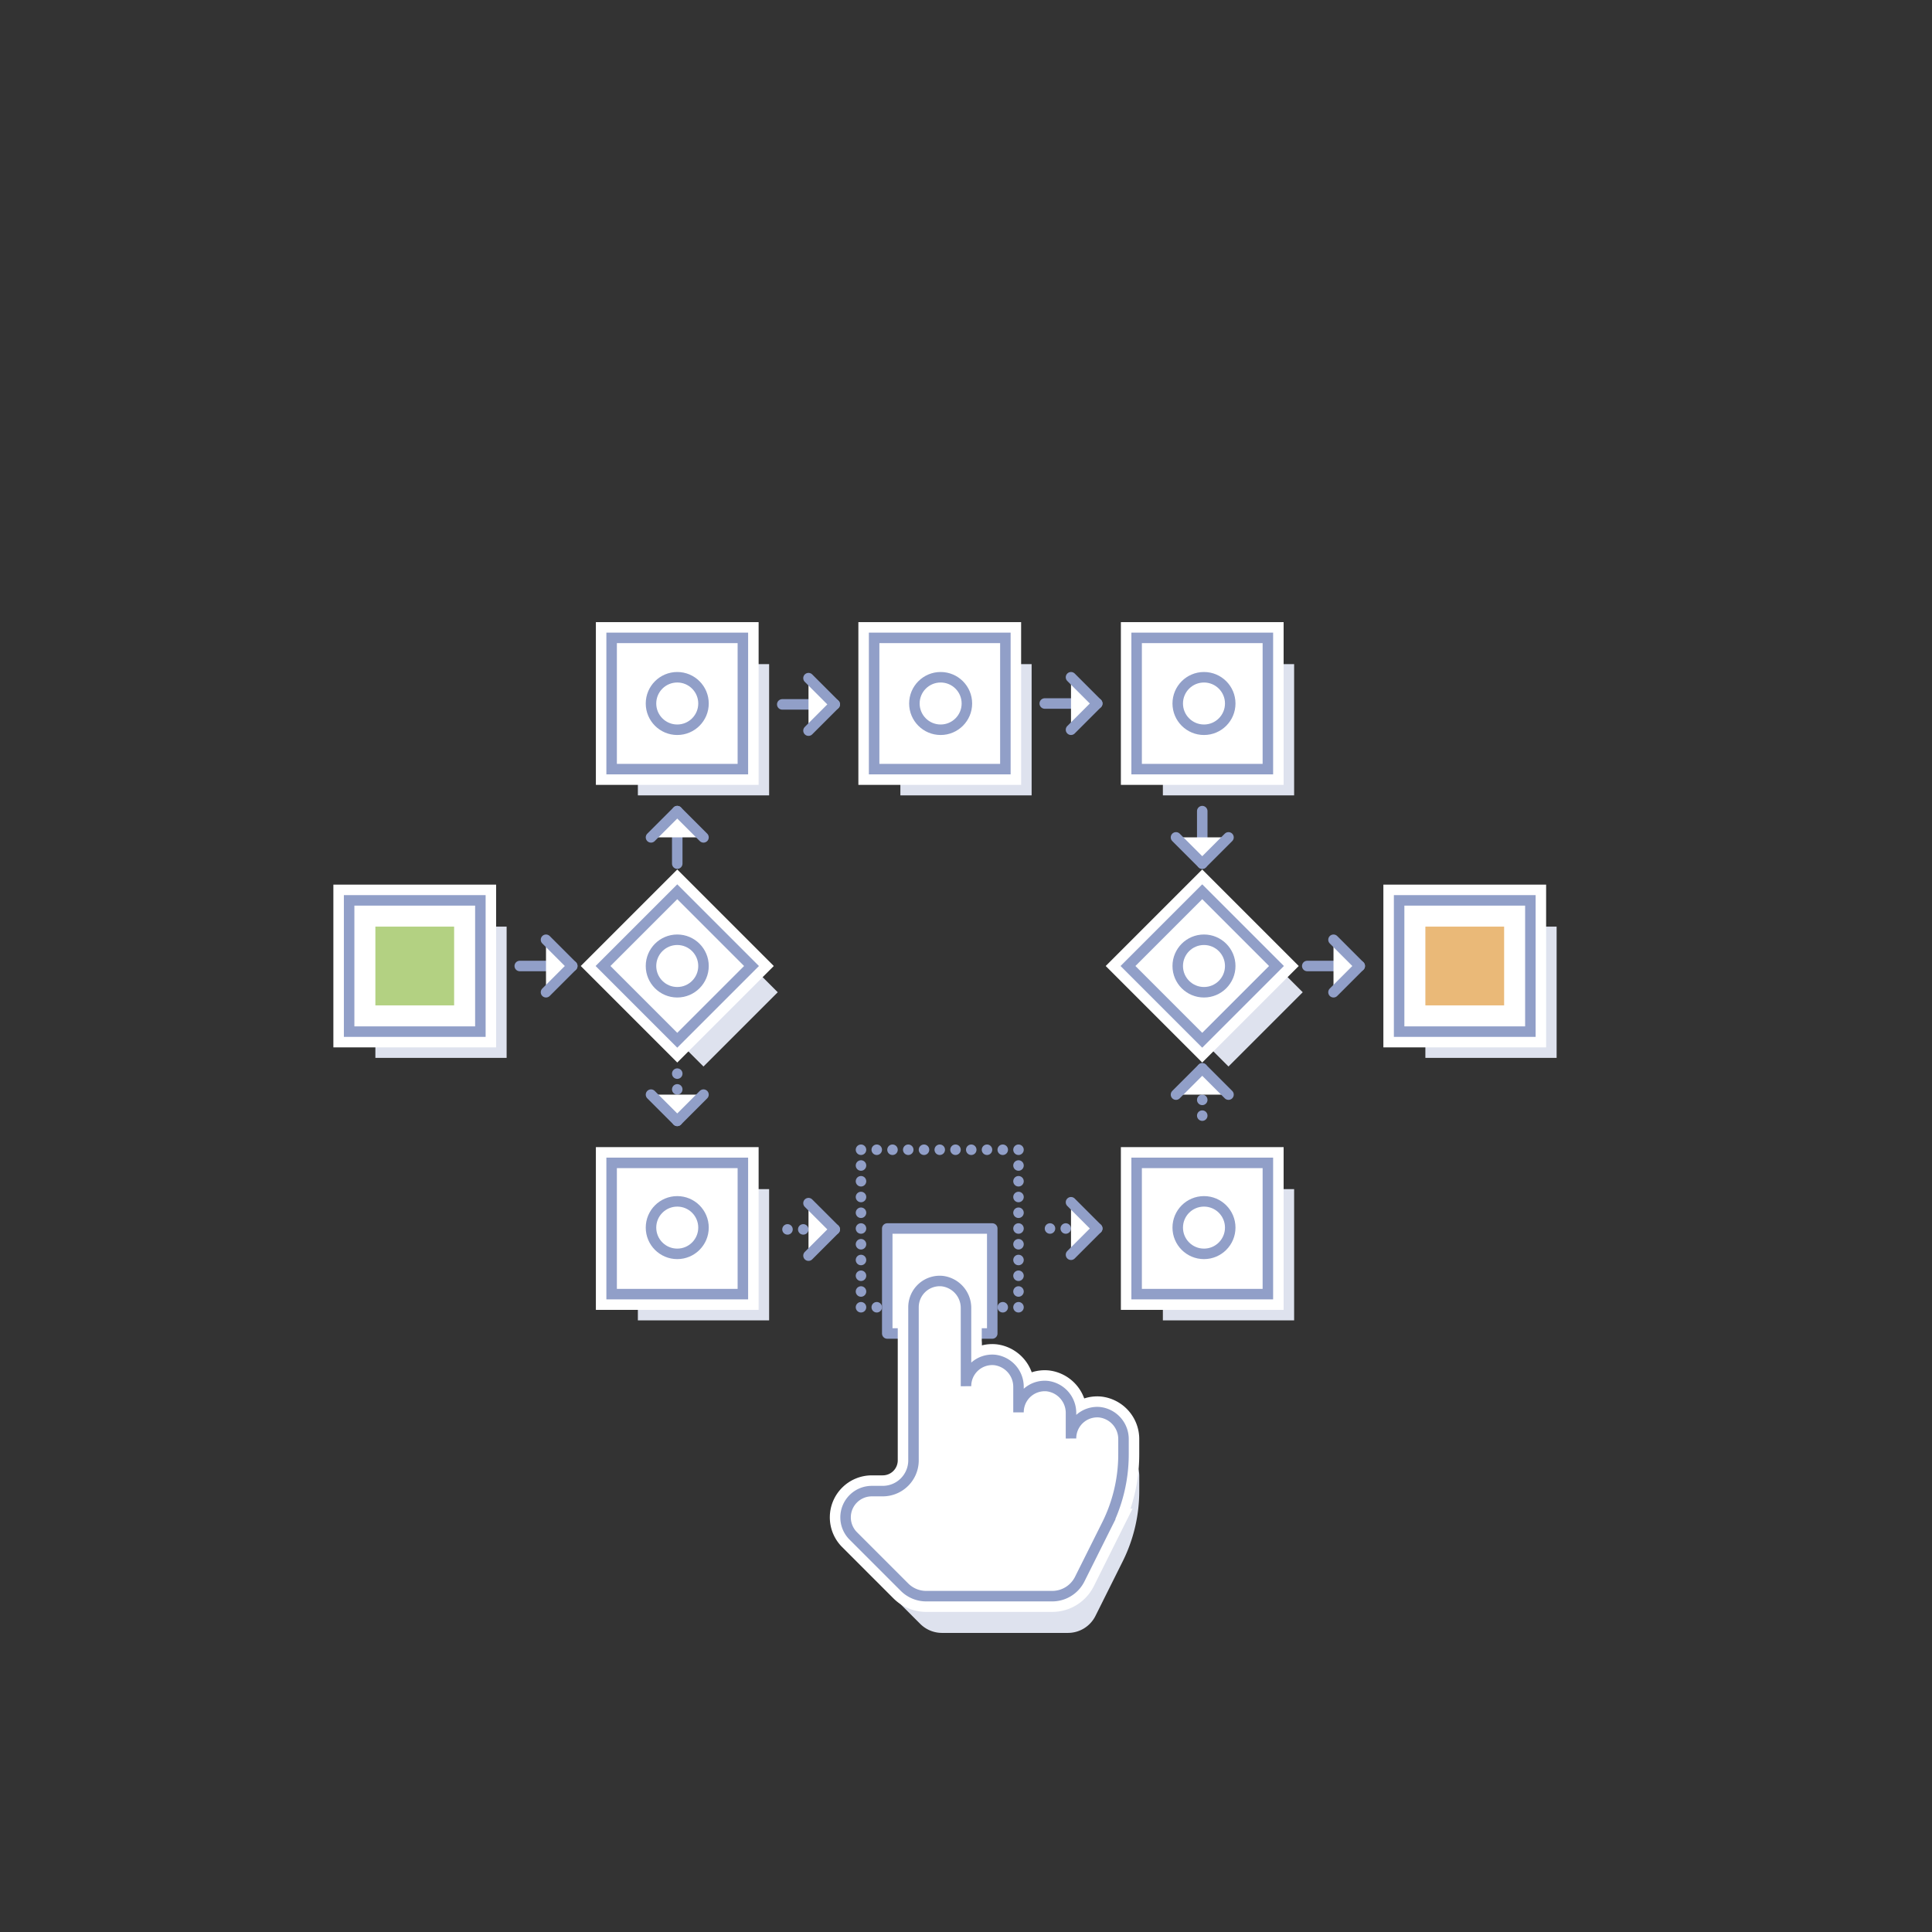 <svg xmlns="http://www.w3.org/2000/svg" width="368" height="368" viewBox="0 0 368 368"><rect x="0" y="0" width="368" height="368" fill="#333333" stroke="none"/><title>PLLI</title><g style="isolation:isolate"><g id="Layer_1" data-name="Layer 1"><rect x="71.5" y="176.5" width="25" height="25" style="fill:#dee2ee;mix-blend-mode:multiply"/><rect x="121.5" y="226.5" width="25" height="25" transform="translate(-105 373) rotate(-90)" style="fill:#dee2ee;mix-blend-mode:multiply"/><rect x="221.5" y="226.5" width="25" height="25" transform="translate(-5 473) rotate(-90)" style="fill:#dee2ee;mix-blend-mode:multiply"/><rect x="121.5" y="126.5" width="25" height="25" transform="translate(273 5) rotate(90)" style="fill:#dee2ee;mix-blend-mode:multiply"/><rect x="171.5" y="126.5" width="25" height="25" transform="translate(323 -45) rotate(90)" style="fill:#dee2ee;mix-blend-mode:multiply"/><rect x="221.5" y="126.5" width="25" height="25" transform="translate(373 -95) rotate(90)" style="fill:#dee2ee;mix-blend-mode:multiply"/><rect x="124" y="179" width="20" height="20" transform="translate(-94.4 150.11) rotate(-45)" style="fill:#dee2ee;mix-blend-mode:multiply"/><rect x="224" y="179" width="20" height="20" transform="translate(-65.11 220.82) rotate(-45)" style="fill:#dee2ee;mix-blend-mode:multiply"/><rect x="271.5" y="176.5" width="25" height="25" style="fill:#dee2ee;mix-blend-mode:multiply"/><path d="M212.49,276a5,5,0,0,0-5.49,5v-4.79a5.15,5.15,0,0,0-4.51-5.19,5,5,0,0,0-5.49,5v-4.79a5.15,5.15,0,0,0-4.51-5.19,5,5,0,0,0-5.49,5V256.21a5.15,5.15,0,0,0-4.51-5.19,5,5,0,0,0-5.49,5v29.14a5.86,5.86,0,0,1-5.86,5.86h-2.07a5,5,0,0,0-3.54,8.54l9.75,9.75a5.86,5.86,0,0,0,4.14,1.72h24a5.86,5.86,0,0,0,5.24-3.24l5.21-10.43A30,30,0,0,0,217,283.92v-2.7A5.15,5.15,0,0,0,212.49,276Z" style="fill:#dee2ee;mix-blend-mode:multiply"/><rect x="59" y="109" width="40" height="150" style="fill:none"/><rect x="109" y="109" width="40" height="150" style="fill:none"/><rect x="159" y="109" width="40" height="150" style="fill:none"/><rect x="209" y="109" width="40" height="150" style="fill:none"/><rect x="259" y="109" width="40" height="150" style="fill:none"/><rect x="66.5" y="171.5" width="25" height="25" style="fill:#fff"/><rect x="66.5" y="171.5" width="25" height="25" style="fill:none;stroke:#fff;stroke-miterlimit:10;stroke-width:6px"/><rect x="66.5" y="171.5" width="25" height="25" style="fill:none;stroke:#919fc8;stroke-miterlimit:10;stroke-width:2px"/><rect x="116.5" y="221.5" width="25" height="25" style="fill:#fff"/><rect x="116.5" y="221.5" width="25" height="25" style="fill:none;stroke:#fff;stroke-miterlimit:10;stroke-width:6px"/><rect x="116.5" y="221.5" width="25" height="25" style="fill:none;stroke:#919fc8;stroke-miterlimit:10;stroke-width:2px"/><rect x="216.5" y="221.5" width="25" height="25" style="fill:#fff"/><rect x="216.5" y="221.5" width="25" height="25" style="fill:none;stroke:#fff;stroke-miterlimit:10;stroke-width:6px"/><rect x="216.5" y="221.5" width="25" height="25" style="fill:none;stroke:#919fc8;stroke-miterlimit:10;stroke-width:2px"/><rect x="116.5" y="121.5" width="25" height="25" style="fill:#fff"/><rect x="116.5" y="121.5" width="25" height="25" style="fill:none;stroke:#fff;stroke-miterlimit:10;stroke-width:6px"/><rect x="116.5" y="121.5" width="25" height="25" style="fill:none;stroke:#919fc8;stroke-miterlimit:10;stroke-width:2px"/><rect x="166.5" y="121.5" width="25" height="25" style="fill:#fff"/><rect x="166.5" y="121.5" width="25" height="25" style="fill:none;stroke:#fff;stroke-miterlimit:10;stroke-width:6px"/><rect x="166.5" y="121.5" width="25" height="25" style="fill:none;stroke:#919fc8;stroke-miterlimit:10;stroke-width:2px"/><rect x="216.5" y="121.5" width="25" height="25" style="fill:#fff"/><rect x="216.5" y="121.5" width="25" height="25" style="fill:none;stroke:#fff;stroke-miterlimit:10;stroke-width:6px"/><rect x="216.5" y="121.5" width="25" height="25" style="fill:none;stroke:#919fc8;stroke-miterlimit:10;stroke-width:2px"/><rect x="119" y="174" width="20" height="20" transform="translate(-92.32 145.11) rotate(-45)" style="fill:#fff"/><rect x="119" y="174" width="20" height="20" transform="translate(-92.32 145.11) rotate(-45)" style="fill:none;stroke:#fff;stroke-miterlimit:10;stroke-width:6px"/><rect x="119" y="174" width="20" height="20" transform="translate(-92.32 145.11) rotate(-45)" style="fill:none;stroke:#919fc8;stroke-miterlimit:10;stroke-width:2px"/><rect x="219" y="174" width="20" height="20" transform="translate(-63.04 215.82) rotate(-45)" style="fill:#fff"/><rect x="219" y="174" width="20" height="20" transform="translate(-63.04 215.82) rotate(-45)" style="fill:none;stroke:#fff;stroke-miterlimit:10;stroke-width:6px"/><rect x="219" y="174" width="20" height="20" transform="translate(-63.04 215.82) rotate(-45)" style="fill:none;stroke:#919fc8;stroke-miterlimit:10;stroke-width:2px"/><rect x="266.5" y="171.5" width="25" height="25" style="fill:#fff"/><rect x="266.5" y="171.5" width="25" height="25" style="fill:none;stroke:#fff;stroke-miterlimit:10;stroke-width:6px"/><rect x="266.5" y="171.5" width="25" height="25" style="fill:none;stroke:#919fc8;stroke-miterlimit:10;stroke-width:2px"/><line x1="109" y1="184" x2="99" y2="184" style="fill:#fff;stroke:#919fc8;stroke-linecap:round;stroke-linejoin:round;stroke-width:2px"/><polyline points="104 179 109 184 104 189" style="fill:#fff;stroke:#919fc8;stroke-linecap:round;stroke-linejoin:round;stroke-width:2px"/><line x1="259" y1="184" x2="249" y2="184" style="fill:#fff;stroke:#919fc8;stroke-linecap:round;stroke-linejoin:round;stroke-width:2px"/><polyline points="254 179 259 184 254 189" style="fill:#fff;stroke:#919fc8;stroke-linecap:round;stroke-linejoin:round;stroke-width:2px"/><line x1="129" y1="154.5" x2="129" y2="164.5" style="fill:#fff;stroke:#919fc8;stroke-linecap:round;stroke-linejoin:round;stroke-width:2px"/><polyline points="124 159.5 129 154.5 134 159.5" style="fill:#fff;stroke:#919fc8;stroke-linecap:round;stroke-linejoin:round;stroke-width:2px"/><line x1="159" y1="134.17" x2="149" y2="134.17" style="fill:#fff;stroke:#919fc8;stroke-linecap:round;stroke-linejoin:round;stroke-width:2px"/><polyline points="154 129.17 159 134.17 154 139.17" style="fill:#fff;stroke:#919fc8;stroke-linecap:round;stroke-linejoin:round;stroke-width:2px"/><line x1="159" y1="234.17" x2="149" y2="234.17" style="fill:none;stroke:#919fc8;stroke-linecap:round;stroke-linejoin:round;stroke-width:2px;stroke-dasharray:0,3"/><polyline points="154 229.17 159 234.17 154 239.17" style="fill:#fff;stroke:#919fc8;stroke-linecap:round;stroke-linejoin:round;stroke-width:2px"/><line x1="209" y1="134" x2="199" y2="134" style="fill:#fff;stroke:#919fc8;stroke-linecap:round;stroke-linejoin:round;stroke-width:2px"/><polyline points="204 129 209 134 204 139" style="fill:#fff;stroke:#919fc8;stroke-linecap:round;stroke-linejoin:round;stroke-width:2px"/><line x1="209" y1="234" x2="199" y2="234" style="fill:none;stroke:#919fc8;stroke-linecap:round;stroke-linejoin:round;stroke-width:2px;stroke-dasharray:0,3"/><polyline points="204 229 209 234 204 239" style="fill:#fff;stroke:#919fc8;stroke-linecap:round;stroke-linejoin:round;stroke-width:2px"/><line x1="129" y1="213.5" x2="129" y2="203.5" style="fill:none;stroke:#919fc8;stroke-linecap:round;stroke-linejoin:round;stroke-width:2px;stroke-dasharray:0,3"/><polyline points="124 208.5 129 213.5 134 208.5" style="fill:#fff;stroke:#919fc8;stroke-linecap:round;stroke-linejoin:round;stroke-width:2px"/><line x1="229" y1="164.5" x2="229" y2="154.5" style="fill:#fff;stroke:#919fc8;stroke-linecap:round;stroke-linejoin:round;stroke-width:2px"/><polyline points="224 159.5 229 164.5 234 159.5" style="fill:#fff;stroke:#919fc8;stroke-linecap:round;stroke-linejoin:round;stroke-width:2px"/><line x1="229" y1="203.5" x2="229" y2="213.5" style="fill:none;stroke:#919fc8;stroke-linecap:round;stroke-linejoin:round;stroke-width:2px;stroke-dasharray:0,3"/><polyline points="224 208.5 229 203.5 234 208.5" style="fill:#fff;stroke:#919fc8;stroke-linecap:round;stroke-linejoin:round;stroke-width:2px"/><rect x="164" y="219" width="30" height="30" transform="translate(-55 413) rotate(-90)" style="fill:none;stroke:#919fc8;stroke-linecap:round;stroke-linejoin:round;stroke-width:2px;stroke-dasharray:0,3"/><rect x="169" y="234" width="20" height="20" transform="translate(-65 423) rotate(-90)" style="fill:#fff;stroke:#919fc8;stroke-linecap:round;stroke-linejoin:round;stroke-width:2px"/><path d="M209.49,269a5,5,0,0,0-5.49,5v-4.79a5.15,5.15,0,0,0-4.51-5.19,5,5,0,0,0-5.49,5v-4.79a5.15,5.15,0,0,0-4.51-5.19,5,5,0,0,0-5.49,5V249.21a5.15,5.15,0,0,0-4.51-5.19,5,5,0,0,0-5.49,5v29.14a5.86,5.86,0,0,1-5.86,5.86h-2.07a5,5,0,0,0-3.54,8.54l9.75,9.75a5.86,5.86,0,0,0,4.14,1.72h24a5.86,5.86,0,0,0,5.24-3.24l5.21-10.43A30,30,0,0,0,214,276.92v-2.7A5.15,5.15,0,0,0,209.49,269Z" style="fill:#fff"/><path d="M209.49,269a5,5,0,0,0-5.49,5v-4.79a5.15,5.15,0,0,0-4.51-5.19,5,5,0,0,0-5.49,5v-4.79a5.15,5.15,0,0,0-4.51-5.19,5,5,0,0,0-5.49,5V249.21a5.15,5.15,0,0,0-4.51-5.19,5,5,0,0,0-5.49,5v29.14a5.86,5.86,0,0,1-5.86,5.86h-2.07a5,5,0,0,0-3.54,8.54l9.75,9.75a5.86,5.86,0,0,0,4.14,1.72h24a5.86,5.86,0,0,0,5.24-3.24l5.21-10.43A30,30,0,0,0,214,276.92v-2.7A5.15,5.15,0,0,0,209.49,269Z" style="fill:none;stroke:#fff;stroke-miterlimit:10;stroke-width:6px"/><path d="M209.49,269a5,5,0,0,0-5.49,5v-4.79a5.15,5.15,0,0,0-4.51-5.19,5,5,0,0,0-5.49,5v-4.79a5.15,5.15,0,0,0-4.51-5.19,5,5,0,0,0-5.49,5V249.21a5.15,5.15,0,0,0-4.51-5.19,5,5,0,0,0-5.49,5v29.14a5.86,5.86,0,0,1-5.86,5.86h-2.07a5,5,0,0,0-3.54,8.54l9.75,9.75a5.86,5.86,0,0,0,4.14,1.72h24a5.86,5.86,0,0,0,5.24-3.24l5.21-10.43A30,30,0,0,0,214,276.92v-2.7A5.15,5.15,0,0,0,209.49,269Z" style="fill:none;stroke:#919fc8;stroke-miterlimit:10;stroke-width:2px"/><rect x="71.5" y="176.5" width="15" height="15" style="fill:#b3d182"/><rect x="271.5" y="176.5" width="15" height="15" style="fill:#eab978"/><circle cx="129" cy="134" r="5" style="fill:none;stroke:#919fc8;stroke-miterlimit:10;stroke-width:2px"/><circle cx="179.17" cy="134" r="5" style="fill:none;stroke:#919fc8;stroke-miterlimit:10;stroke-width:2px"/><circle cx="229.33" cy="134" r="5" style="fill:none;stroke:#919fc8;stroke-miterlimit:10;stroke-width:2px"/><circle cx="129" cy="233.83" r="5" style="fill:none;stroke:#919fc8;stroke-miterlimit:10;stroke-width:2px"/><circle cx="229.33" cy="233.83" r="5" style="fill:none;stroke:#919fc8;stroke-miterlimit:10;stroke-width:2px"/><circle cx="129" cy="184" r="5" style="fill:none;stroke:#919fc8;stroke-miterlimit:10;stroke-width:2px"/><circle cx="229.33" cy="184" r="5" style="fill:none;stroke:#919fc8;stroke-miterlimit:10;stroke-width:2px"/><rect width="368" height="368" style="fill:none"/></g></g></svg>